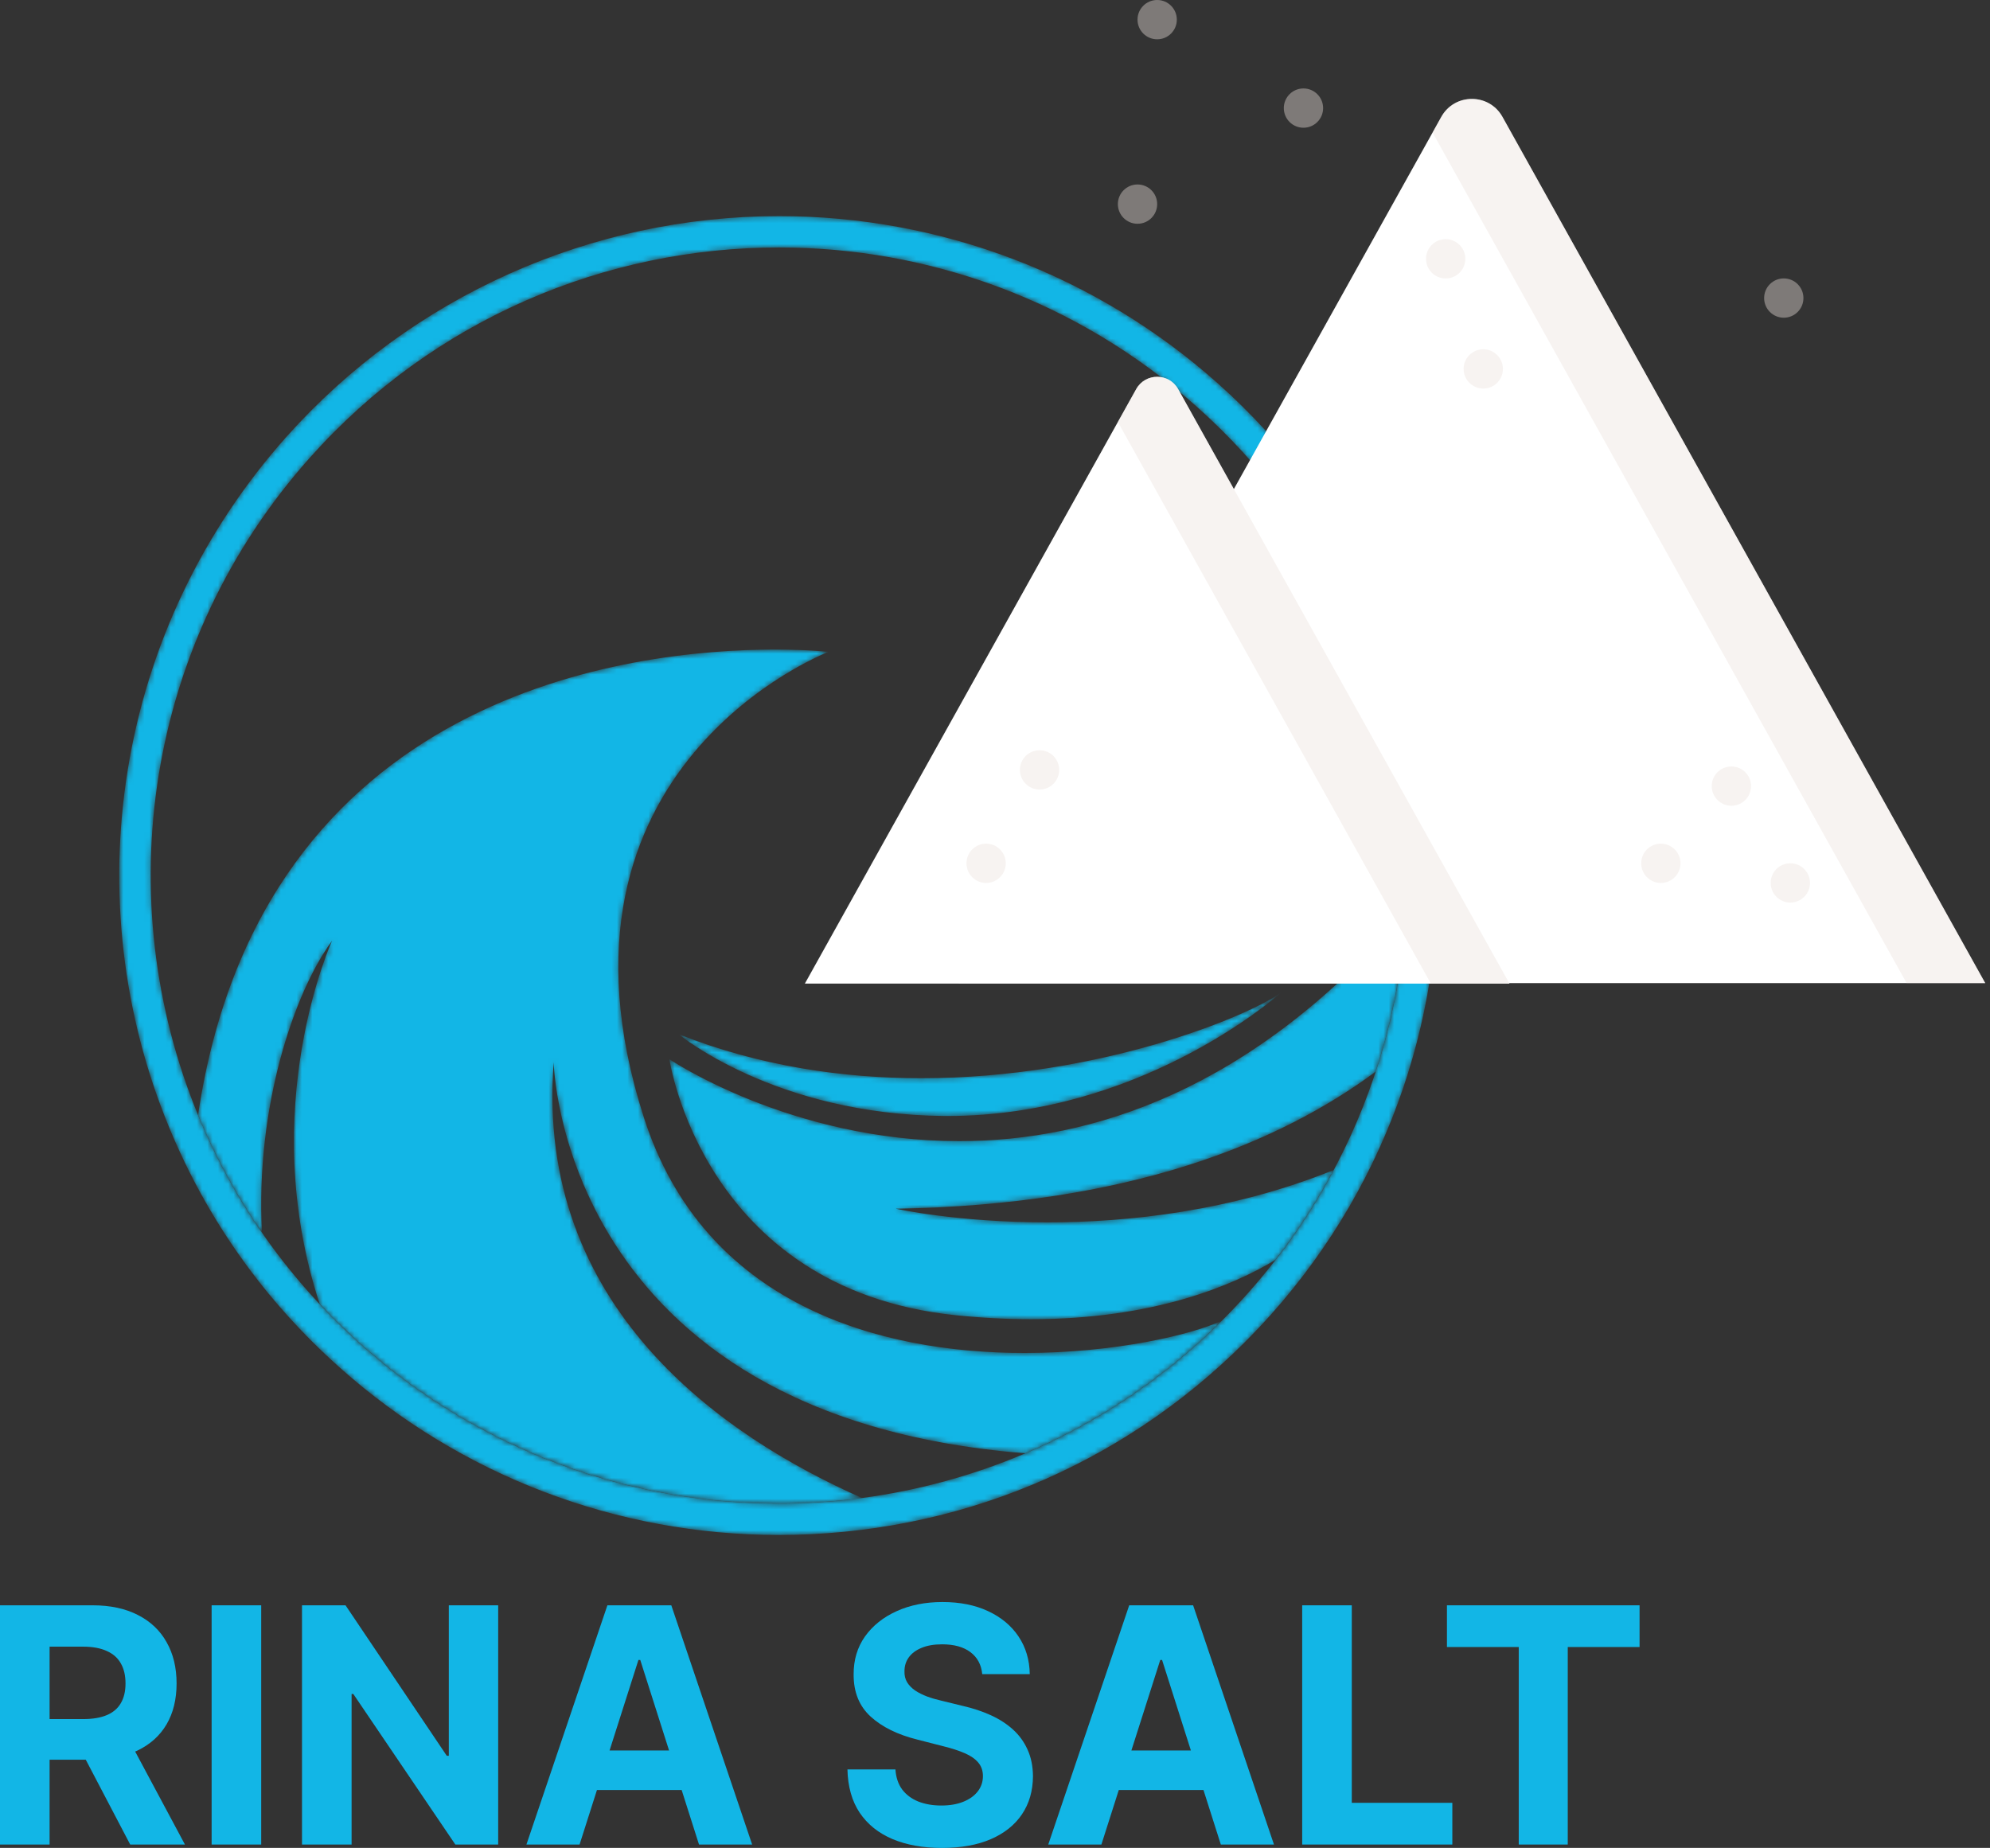<svg width="379" height="352" viewBox="0 0 379 352" fill="none" xmlns="http://www.w3.org/2000/svg">
<rect x="0" y="0" width="379" height="352" fill="#333333" stroke="none"/>
<mask id="mask0_433_116" style="mask-type:luminance" maskUnits="userSpaceOnUse" x="37" y="123" width="231" height="164">
<path d="M148.288 286.4C127.552 286.4 106.755 281.046 88.155 270.192C88.139 270.186 88.13 270.183 88.12 270.173C88.115 270.173 88.104 270.167 88.099 270.163C81.311 266.198 74.815 261.499 68.72 256.059C68.026 255.445 67.353 254.832 66.68 254.189L65.399 252.964L64.142 251.757C63.484 251.115 62.841 250.465 62.228 249.808C61.761 249.331 61.329 248.868 60.882 248.391C48.622 210.993 63.258 179.174 63.258 179.174C55.993 189.037 48.622 210.978 49.893 234.799L49.28 233.884C48.948 233.417 48.637 232.96 48.32 232.479C48.305 232.458 48.29 232.432 48.275 232.412C48.109 232.161 47.948 231.91 47.783 231.655C47.421 231.092 47.069 230.524 46.722 229.951C46.316 229.307 45.914 228.664 45.537 228.022C42.532 222.981 39.914 217.747 37.719 212.395C49.762 131.5 120.723 123.732 147.539 123.732C153.915 123.732 157.794 124.169 157.794 124.169C157.794 124.169 101.138 145.84 122.623 212.848C134.124 248.723 167.647 257.721 195.137 257.721C212.3 257.721 227.113 254.214 232.74 251.547C221.681 262.575 208.929 271.021 195.282 276.834C195.272 276.83 195.262 276.83 195.252 276.83C106.564 269.774 105.454 202.316 105.454 202.316C101.852 249.093 137.787 273.674 164.166 285.337L164.186 285.346C162.226 285.608 160.267 285.824 158.297 285.984C157.835 286.02 157.373 286.055 156.91 286.09C156.312 286.136 155.714 286.175 155.116 286.206C153.488 286.3 151.861 286.361 150.233 286.387C149.579 286.396 148.936 286.4 148.288 286.4ZM196.363 251.29C191.851 251.29 187.022 251.054 181.882 250.516C133.812 245.476 127.497 201.768 127.497 201.768C127.497 201.768 150.589 217.37 182.691 217.365C207.783 217.365 238.383 207.834 267.746 173.863C267.148 184.087 265.234 194.271 262.008 204.124C243.804 217.631 215.185 229.533 170.592 230.238C170.592 230.238 182.284 232.84 199.428 232.84C214.757 232.84 234.439 230.754 254.009 222.866C250.869 228.791 247.186 234.512 242.935 239.969C234.846 244.858 219.747 251.29 196.363 251.29ZM180.551 212.575C180.334 212.575 180.113 212.575 179.897 212.575C147.58 212.32 129.275 197.009 129.275 197.009C144.781 203.125 160.638 205.38 175.451 205.38C209.497 205.38 238.021 193.458 243.96 189.082C242.412 190.467 216.812 212.575 180.551 212.575Z" fill="white"/>
</mask>
<g mask="url(#mask0_433_116)">
<path d="M148.288 286.4C127.552 286.4 106.755 281.046 88.155 270.192C88.139 270.186 88.13 270.183 88.12 270.173C88.115 270.173 88.104 270.167 88.099 270.163C81.311 266.198 74.815 261.499 68.72 256.059C68.026 255.445 67.353 254.832 66.68 254.189L65.399 252.964L64.142 251.757C63.484 251.115 62.841 250.465 62.228 249.808C61.761 249.331 61.329 248.868 60.882 248.391C48.622 210.993 63.258 179.174 63.258 179.174C55.993 189.037 48.622 210.978 49.893 234.799L49.28 233.884C48.948 233.417 48.637 232.96 48.32 232.479C48.305 232.458 48.29 232.432 48.275 232.412C48.109 232.161 47.948 231.91 47.783 231.655C47.421 231.092 47.069 230.524 46.722 229.951C46.316 229.307 45.914 228.664 45.537 228.022C42.532 222.981 39.914 217.747 37.719 212.395C49.762 131.5 120.723 123.732 147.539 123.732C153.915 123.732 157.794 124.169 157.794 124.169C157.794 124.169 101.138 145.84 122.623 212.848C134.124 248.723 167.647 257.721 195.137 257.721C212.3 257.721 227.113 254.214 232.74 251.547C221.681 262.575 208.929 271.021 195.282 276.834C195.272 276.83 195.262 276.83 195.252 276.83C106.564 269.774 105.454 202.316 105.454 202.316C101.852 249.093 137.787 273.674 164.166 285.337L164.186 285.346C162.226 285.608 160.267 285.824 158.297 285.984C157.835 286.02 157.373 286.055 156.91 286.09C156.312 286.136 155.714 286.175 155.116 286.206C153.488 286.3 151.861 286.361 150.233 286.387C149.579 286.396 148.936 286.4 148.288 286.4ZM196.363 251.29C191.851 251.29 187.022 251.054 181.882 250.516C133.812 245.476 127.497 201.768 127.497 201.768C127.497 201.768 150.589 217.37 182.691 217.365C207.783 217.365 238.383 207.834 267.746 173.863C267.148 184.087 265.234 194.271 262.008 204.124C243.804 217.631 215.185 229.533 170.592 230.238C170.592 230.238 182.284 232.84 199.428 232.84C214.757 232.84 234.439 230.754 254.009 222.866C250.869 228.791 247.186 234.512 242.935 239.969C234.846 244.858 219.747 251.29 196.363 251.29ZM180.551 212.575C180.334 212.575 180.113 212.575 179.897 212.575C147.58 212.32 129.275 197.009 129.275 197.009C144.781 203.125 160.638 205.38 175.451 205.38C209.497 205.38 238.021 193.458 243.96 189.082C242.412 190.467 216.812 212.575 180.551 212.575Z" fill="#12B6E6"/>
</g>
<mask id="mask1_433_116" style="mask-type:luminance" maskUnits="userSpaceOnUse" x="22" y="41" width="252" height="252">
<path d="M148.289 292.389C117.453 292.389 87.783 281.073 64.741 260.534C50.386 247.735 39.437 232.305 32.182 214.673C23.334 193.194 20.616 169.69 24.319 146.703C28.117 123.082 38.583 101.119 54.571 83.182C78.382 56.478 112.569 41.163 148.369 41.163H148.374C179.209 41.163 208.874 52.474 231.917 73.013C283.614 119.104 288.176 198.662 242.091 250.363C240.488 252.157 238.765 253.977 236.966 255.78C213.296 279.386 181.807 292.389 148.289 292.389ZM88.155 270.19C106.756 281.044 127.552 286.398 148.289 286.398C148.937 286.398 149.58 286.394 150.233 286.385C152.921 286.344 155.614 286.208 158.297 285.982C160.267 285.822 162.227 285.606 164.186 285.344C174.823 283.927 185.294 281.084 195.283 276.832C208.929 271.019 221.682 262.573 232.741 251.545C234.404 249.88 236.042 248.153 237.624 246.385C281.589 197.068 277.253 121.439 227.937 77.475C205.126 57.141 176.697 47.137 148.369 47.141C115.448 47.141 82.668 60.658 59.033 87.163C27.519 122.509 20.827 171.372 37.719 212.399C40.452 219.05 43.814 225.502 47.783 231.653C47.949 231.908 48.11 232.159 48.276 232.411C53.893 240.962 60.716 248.931 68.72 256.067C74.815 261.503 81.312 266.196 88.1 270.161C88.105 270.165 88.115 270.171 88.12 270.171C88.13 270.181 88.14 270.184 88.155 270.19Z" fill="white"/>
</mask>
<g mask="url(#mask1_433_116)">
<path d="M148.289 292.389C117.453 292.389 87.783 281.073 64.741 260.534C50.386 247.735 39.437 232.305 32.182 214.673C23.334 193.194 20.616 169.69 24.319 146.703C28.117 123.082 38.583 101.119 54.571 83.182C78.382 56.478 112.569 41.163 148.369 41.163H148.374C179.209 41.163 208.874 52.474 231.917 73.013C283.614 119.104 288.176 198.662 242.091 250.363C240.488 252.157 238.765 253.977 236.966 255.78C213.296 279.386 181.807 292.389 148.289 292.389ZM88.155 270.19C106.756 281.044 127.552 286.398 148.289 286.398C148.937 286.398 149.58 286.394 150.233 286.385C152.921 286.344 155.614 286.208 158.297 285.982C160.267 285.822 162.227 285.606 164.186 285.344C174.823 283.927 185.294 281.084 195.283 276.832C208.929 271.019 221.682 262.573 232.741 251.545C234.404 249.88 236.042 248.153 237.624 246.385C281.589 197.068 277.253 121.439 227.937 77.475C205.126 57.141 176.697 47.137 148.369 47.141C115.448 47.141 82.668 60.658 59.033 87.163C27.519 122.509 20.827 171.372 37.719 212.399C40.452 219.05 43.814 225.502 47.783 231.653C47.949 231.908 48.11 232.159 48.276 232.411C53.893 240.962 60.716 248.931 68.72 256.067C74.815 261.503 81.312 266.196 88.1 270.161C88.105 270.165 88.115 270.171 88.12 270.171C88.13 270.181 88.14 270.184 88.155 270.19Z" fill="#12B6E6"/>
</g>
<path d="M182.552 187.269L274.496 22.267C277.039 17.703 283.604 17.703 286.148 22.267L378.091 187.269H182.552Z" fill="white"/>
<path d="M286.147 22.266C283.604 17.703 277.039 17.703 274.495 22.266L272.837 25.243L363.121 187.269H378.091L286.147 22.266Z" fill="#EBE1DC" fill-opacity="0.41"/>
<path d="M153.29 187.356L216.388 74.121C218.133 70.989 222.639 70.989 224.384 74.121L287.481 187.356H153.29Z" fill="white"/>
<path d="M224.384 74.121C222.639 70.989 218.133 70.989 216.388 74.121L212.901 80.378L272.512 187.356H287.482L224.384 74.121Z" fill="#EBE1DC" fill-opacity="0.41"/>
<path d="M282.492 74.016C284.559 74.016 286.234 72.34 286.234 70.273C286.234 68.207 284.559 66.531 282.492 66.531C280.425 66.531 278.75 68.207 278.75 70.273C278.75 72.34 280.425 74.016 282.492 74.016Z" fill="#EBE1DC" fill-opacity="0.41"/>
<path d="M248.248 24.332C250.314 24.332 251.99 22.657 251.99 20.59C251.99 18.523 250.314 16.848 248.248 16.848C246.181 16.848 244.505 18.523 244.505 20.59C244.505 22.657 246.181 24.332 248.248 24.332Z" fill="#EBE1DC" fill-opacity="0.41"/>
<path d="M216.644 42.623C218.711 42.623 220.386 40.948 220.386 38.881C220.386 36.814 218.711 35.139 216.644 35.139C214.577 35.139 212.901 36.814 212.901 38.881C212.901 40.948 214.577 42.623 216.644 42.623Z" fill="#EBE1DC" fill-opacity="0.41"/>
<path d="M220.386 7.485C222.453 7.485 224.128 5.809 224.128 3.742C224.128 1.675 222.453 0 220.386 0C218.319 0 216.644 1.675 216.644 3.742C216.644 5.809 218.319 7.485 220.386 7.485Z" fill="#EBE1DC" fill-opacity="0.41"/>
<path d="M275.332 53.041C277.399 53.041 279.074 51.366 279.074 49.299C279.074 47.232 277.399 45.557 275.332 45.557C273.265 45.557 271.59 47.232 271.59 49.299C271.59 51.366 273.265 53.041 275.332 53.041Z" fill="#EBE1DC" fill-opacity="0.41"/>
<path d="M316.313 168.188C318.38 168.188 320.055 166.512 320.055 164.445C320.055 162.379 318.38 160.703 316.313 160.703C314.246 160.703 312.571 162.379 312.571 164.445C312.571 166.512 314.246 168.188 316.313 168.188Z" fill="#EBE1DC" fill-opacity="0.41"/>
<path d="M340.973 171.926C343.04 171.926 344.715 170.25 344.715 168.184C344.715 166.117 343.04 164.441 340.973 164.441C338.906 164.441 337.23 166.117 337.23 168.184C337.23 170.25 338.906 171.926 340.973 171.926Z" fill="#EBE1DC" fill-opacity="0.41"/>
<path d="M329.746 153.483C331.813 153.483 333.488 151.807 333.488 149.74C333.488 147.674 331.813 145.998 329.746 145.998C327.679 145.998 326.004 147.674 326.004 149.74C326.004 151.807 327.679 153.483 329.746 153.483Z" fill="#EBE1DC" fill-opacity="0.41"/>
<path d="M187.809 168.188C189.876 168.188 191.552 166.512 191.552 164.445C191.552 162.379 189.876 160.703 187.809 160.703C185.742 160.703 184.067 162.379 184.067 164.445C184.067 166.512 185.742 168.188 187.809 168.188Z" fill="#EBE1DC" fill-opacity="0.41"/>
<path d="M197.985 150.395C200.052 150.395 201.727 148.719 201.727 146.652C201.727 144.586 200.052 142.91 197.985 142.91C195.918 142.91 194.243 144.586 194.243 146.652C194.243 148.719 195.918 150.395 197.985 150.395Z" fill="#EBE1DC" fill-opacity="0.41"/>
<path d="M339.725 60.518C341.792 60.518 343.468 58.842 343.468 56.776C343.468 54.709 341.792 53.033 339.725 53.033C337.659 53.033 335.983 54.709 335.983 56.776C335.983 58.842 337.659 60.518 339.725 60.518Z" fill="#EBE1DC" fill-opacity="0.41"/>
<path d="M0 351.356V305.785H17.622C20.996 305.785 23.875 306.401 26.259 307.632C28.658 308.848 30.483 310.577 31.733 312.817C32.998 315.042 33.631 317.66 33.631 320.671C33.631 323.697 32.991 326.301 31.712 328.481C30.432 330.647 28.578 332.309 26.15 333.466C23.736 334.623 20.814 335.201 17.383 335.201H5.583V327.458H15.856C17.659 327.458 19.156 327.206 20.349 326.701C21.541 326.197 22.428 325.44 23.009 324.432C23.606 323.423 23.904 322.169 23.904 320.671C23.904 319.158 23.606 317.882 23.009 316.844C22.428 315.806 21.534 315.019 20.327 314.485C19.135 313.936 17.63 313.662 15.812 313.662H9.444V351.356H0ZM24.122 330.617L35.223 351.356H24.798L13.937 330.617H24.122Z" fill="#12B6E6"/>
<path d="M49.748 305.785V351.356H40.305V305.785H49.748Z" fill="#12B6E6"/>
<path d="M94.879 305.785V351.356H86.722L67.289 322.674H66.962V351.356H57.518V305.785H65.806L85.086 334.445H85.478V305.785H94.879Z" fill="#12B6E6"/>
<path d="M110.38 351.356H100.26L115.68 305.785H127.85L143.248 351.356H133.128L121.939 316.199H121.59L110.38 351.356ZM109.748 333.443H133.651V340.964H109.748V333.443Z" fill="#12B6E6"/>
<path d="M187.069 318.891C186.895 317.096 186.146 315.702 184.823 314.708C183.5 313.714 181.704 313.217 179.436 313.217C177.894 313.217 176.593 313.44 175.532 313.885C174.47 314.315 173.656 314.916 173.089 315.687C172.536 316.458 172.26 317.333 172.26 318.313C172.231 319.128 172.398 319.84 172.762 320.449C173.14 321.057 173.656 321.583 174.31 322.028C174.965 322.459 175.721 322.837 176.579 323.163C177.436 323.475 178.352 323.742 179.327 323.964L183.34 324.943C185.288 325.388 187.076 325.982 188.705 326.723C190.333 327.465 191.744 328.377 192.936 329.46C194.128 330.543 195.052 331.819 195.706 333.288C196.375 334.756 196.716 336.44 196.731 338.339C196.716 341.127 196.018 343.545 194.637 345.592C193.27 347.625 191.293 349.205 188.705 350.332C186.131 351.445 183.027 352.001 179.392 352.001C175.786 352.001 172.645 351.437 169.97 350.31C167.309 349.182 165.23 347.514 163.733 345.303C162.249 343.078 161.472 340.326 161.399 337.048H170.537C170.639 338.576 171.068 339.852 171.824 340.875C172.595 341.884 173.62 342.648 174.899 343.167C176.193 343.671 177.655 343.924 179.283 343.924C180.882 343.924 182.271 343.686 183.449 343.212C184.641 342.737 185.564 342.077 186.219 341.231C186.873 340.386 187.2 339.414 187.2 338.316C187.2 337.293 186.902 336.432 186.306 335.735C185.724 335.038 184.866 334.445 183.732 333.955C182.613 333.466 181.239 333.021 179.61 332.62L174.747 331.374C170.981 330.439 168.007 328.978 165.826 326.991C163.645 325.003 162.562 322.325 162.577 318.958C162.562 316.199 163.282 313.788 164.736 311.726C166.204 309.664 168.218 308.055 170.777 306.898C173.336 305.741 176.244 305.162 179.501 305.162C182.816 305.162 185.71 305.741 188.181 306.898C190.668 308.055 192.602 309.664 193.983 311.726C195.364 313.788 196.077 316.176 196.12 318.891H187.069Z" fill="#12B6E6"/>
<path d="M209.762 351.356H199.643L215.062 305.785H227.232L242.63 351.356H232.51L221.322 316.199H220.973L209.762 351.356ZM209.13 333.443H233.034V340.964H209.13V333.443Z" fill="#12B6E6"/>
<path d="M248.006 351.356V305.785H257.45V343.412H276.599V351.356H248.006Z" fill="#12B6E6"/>
<path d="M275.574 313.729V305.785H312.258V313.729H298.583V351.356H289.249V313.729H275.574Z" fill="#12B6E6"/>
</svg>
